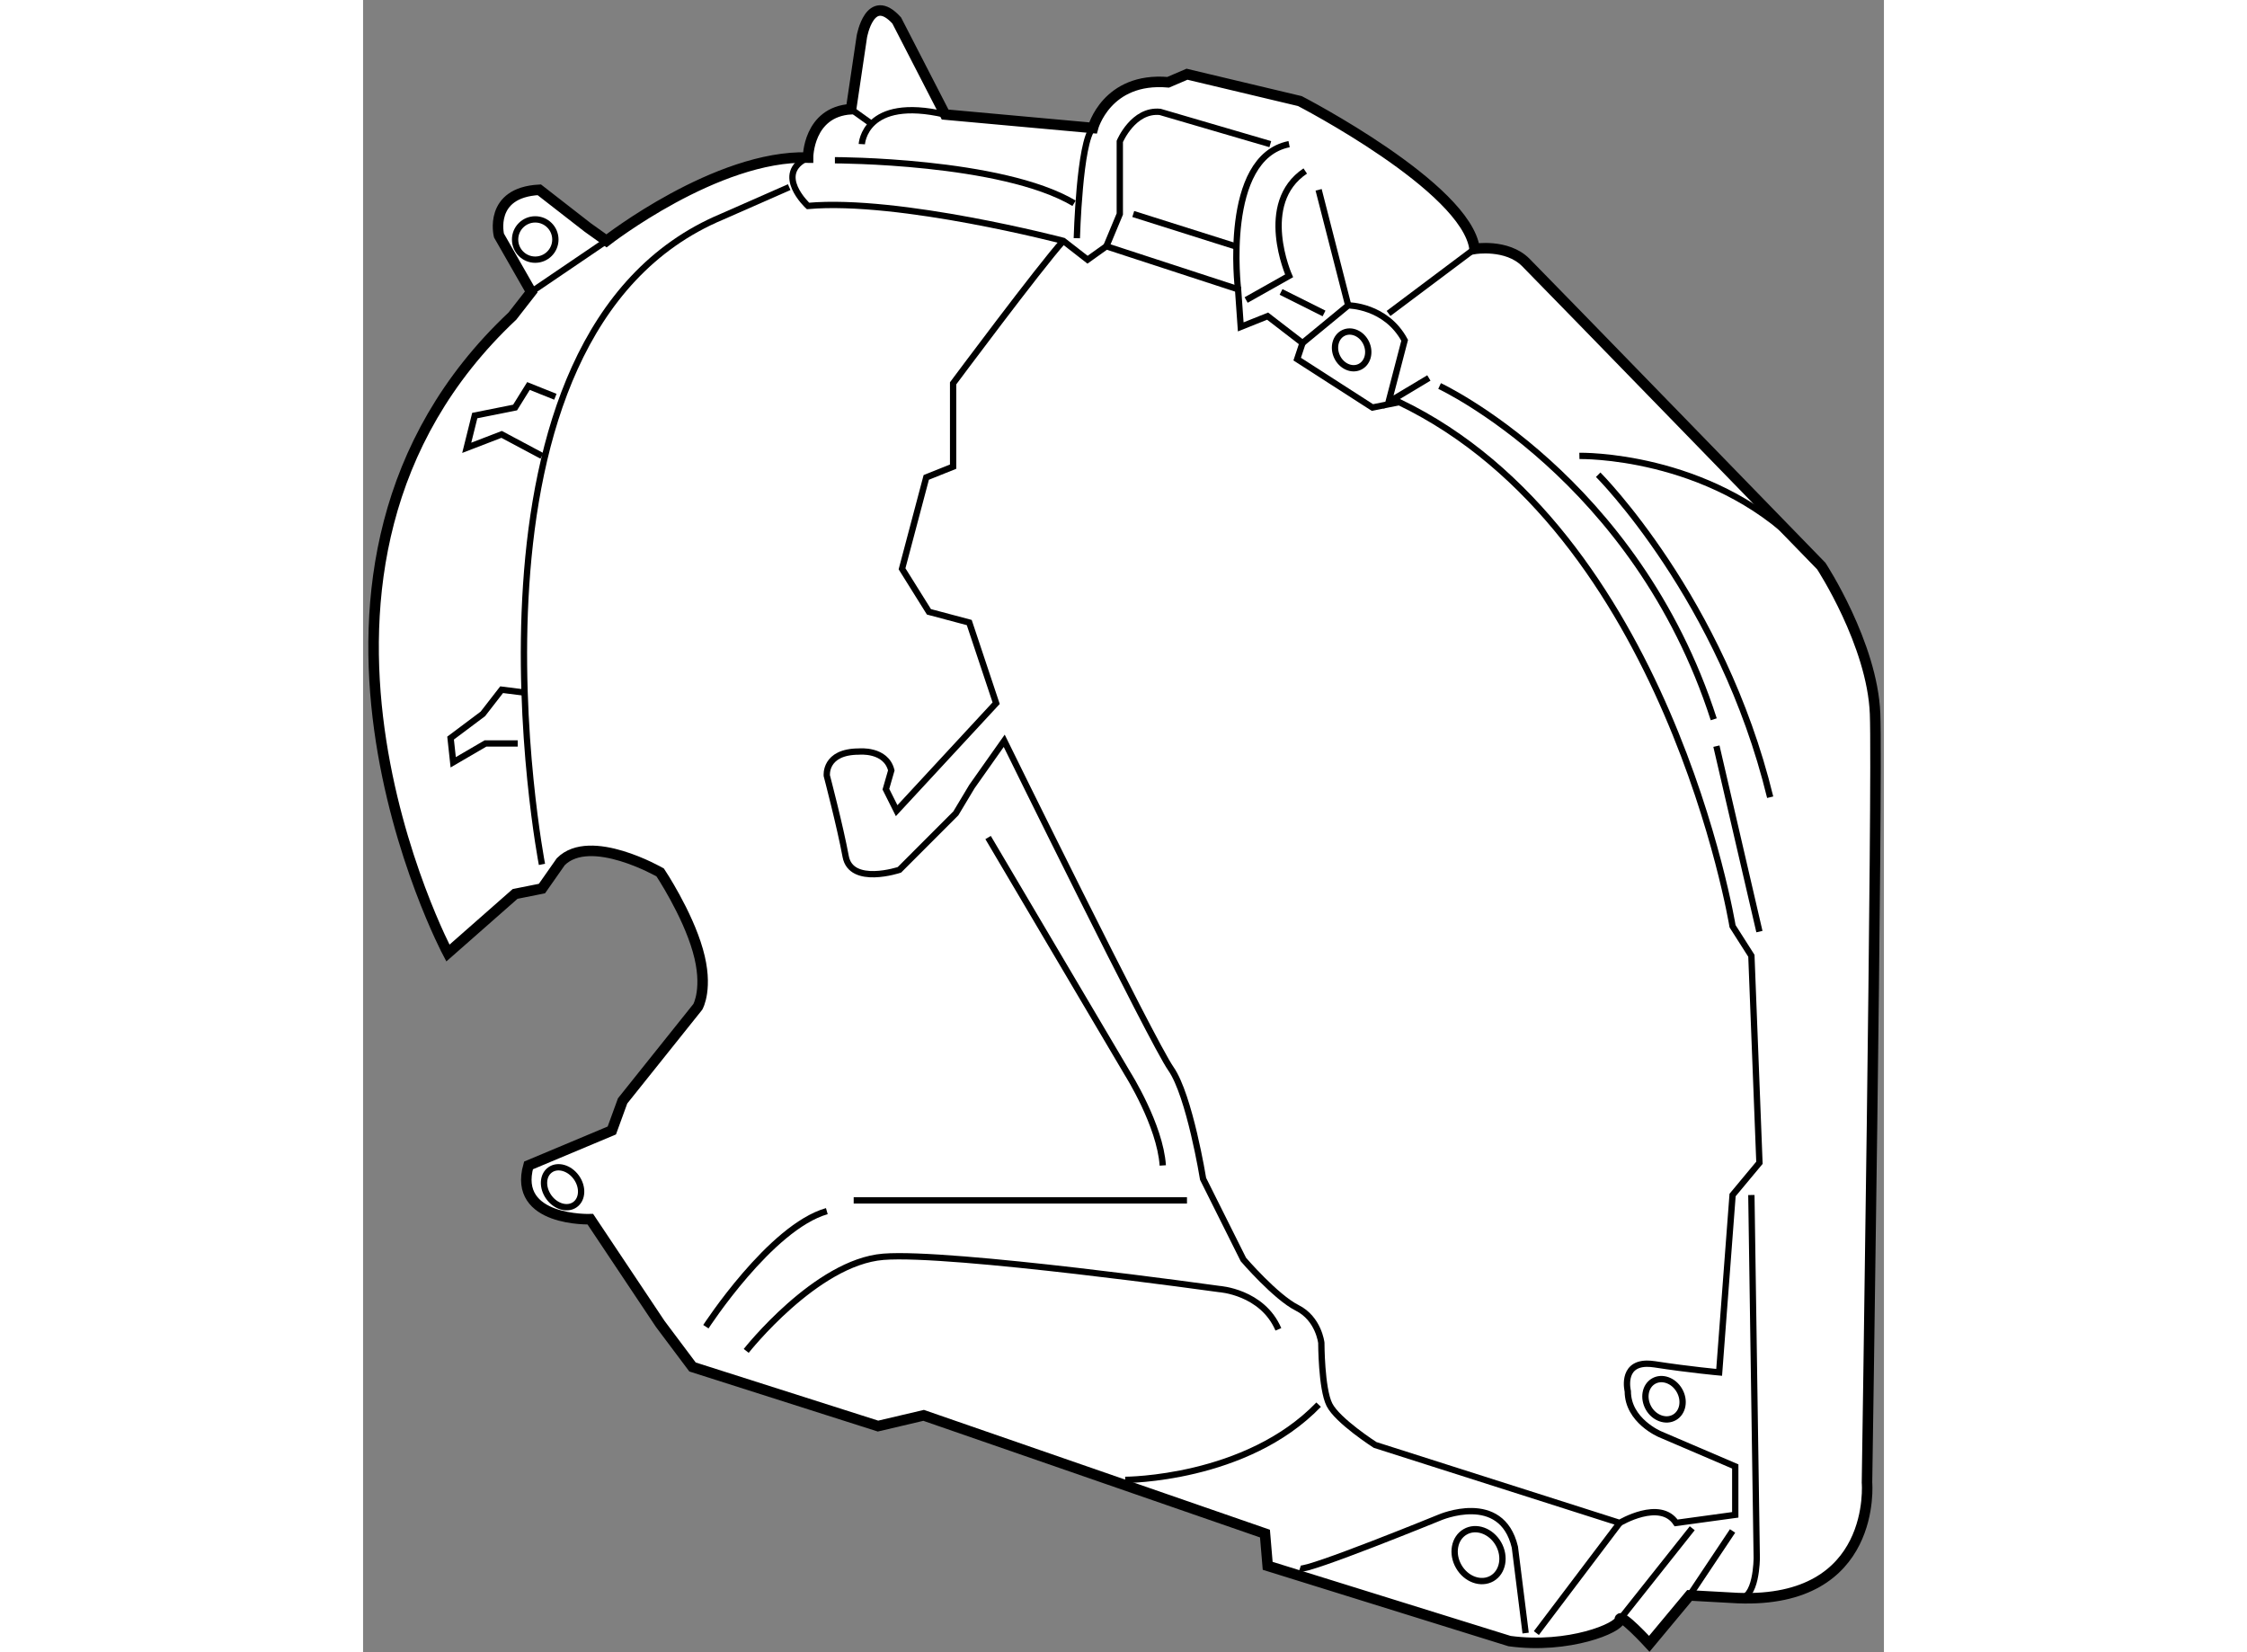 <?xml version="1.0" encoding="utf-8"?>
<!-- Generator: Adobe Illustrator 15.1.0, SVG Export Plug-In . SVG Version: 6.00 Build 0)  -->
<!DOCTYPE svg PUBLIC "-//W3C//DTD SVG 1.1//EN" "http://www.w3.org/Graphics/SVG/1.1/DTD/svg11.dtd">
<svg version="1.1" xmlns="http://www.w3.org/2000/svg" xmlns:xlink="http://www.w3.org/1999/xlink" x="0px" y="0px" width="244.8px"
	 height="180px" viewBox="141.584 22.365 72.334 78.581" enable-background="new 0 0 244.8 180" xml:space="preserve">
	
<rect x="141.584" y="22.365" width="72.334" height="78.581" fill="#808080" stroke="none"/>
	
<g><path fill="#FFFFFF" stroke="#000000" stroke-width="0.5" d="M152.393,80.351c0,0-3.707,0.127-2.941-2.557l3.963-1.662
				l0.512-1.406l3.578-4.475c0,0,0.516-0.895,0-2.684c-0.51-1.79-1.789-3.707-1.789-3.707s-3.322-1.918-4.729-0.512l-0.895,1.278
				l-1.277,0.255l-3.197,2.813c0,0-9.715-18.278,3.068-30.295l0.896-1.149l-1.535-2.685c0,0-0.512-2.045,1.918-2.173l2.301,1.79
				l0.895,0.638c0,0,5.24-4.09,9.586-3.962c0,0,0-2.173,2.047-2.301l0.512-3.451c0,0,0.381-2.174,1.658-0.768l2.303,4.475
				l7.031,0.639c0,0,0.639-2.428,3.578-2.174l0.895-0.383l5.369,1.278c0,0,7.926,4.091,8.309,7.03c0,0,1.533-0.255,2.43,0.639
				c0.893,0.895,14.059,14.445,14.059,14.445s2.43,3.707,2.559,7.03c0.127,3.323-0.385,36.559-0.385,36.559s0.512,5.752-6.135,5.496
				l-2.303-0.127l-1.916,2.301c0,0-1.406-1.533-1.406-1.15s-2.428,1.404-5.24,1.021l-11.504-3.58l-0.129-1.533l-16.234-5.623
				l-2.17,0.51l-8.822-2.811l-1.535-2.047L152.393,80.351z"></path><path fill="none" stroke="#000000" stroke-width="0.3" d="M162.746,29.859c-1.664,0.768,0,2.301,0,2.301
				c4.348-0.383,12.143,1.661,12.143,1.661l1.152,0.896l0.895-0.639l6.264,2.045l0.127,1.789l1.279-0.512l1.66,1.279l-0.254,0.766
				l3.578,2.302l1.277-0.255c12.783,6.135,15.852,24.926,15.852,24.926l0.895,1.405l0.383,9.844l-1.277,1.534l-0.639,8.435
				c0,0-1.408-0.127-3.068-0.383c-0.141-0.021-0.266-0.03-0.379-0.029c-1.221,0.021-0.898,1.309-0.898,1.309
				c0,1.405,1.533,2.045,1.533,2.045l3.578,1.533v2.301l-2.813,0.385c-0.766-1.15-2.684,0-2.684,0l-11.633-3.709
				c0,0-1.789-1.148-2.172-1.915c-0.385-0.768-0.385-2.941-0.385-2.941s-0.127-1.15-1.148-1.663c-1.023-0.512-2.559-2.3-2.559-2.3
				l-1.916-3.835c0,0-0.641-3.963-1.533-5.241c-0.895-1.278-7.926-15.595-7.926-15.595l-1.535,2.174l-0.766,1.277l-2.684,2.686
				c0,0-2.301,0.767-2.557-0.641c-0.258-1.406-0.896-3.834-0.896-3.834s-0.127-1.15,1.533-1.15c0,0,1.277-0.128,1.535,0.895
				l-0.258,0.895l0.512,1.022l4.732-5.112l-1.279-3.836l-1.918-0.51l-1.279-2.047l1.152-4.346l1.277-0.511v-3.963
				c0,0,4.092-5.497,5.24-6.775"></path><path fill="none" stroke="#000000" stroke-width="0.3" d="M164.025,29.987c0,0,7.926,0,11.375,2.046"></path><path fill="none" stroke="#000000" stroke-width="0.3" d="M165.305,29.22c0,0,0.125-2.301,3.961-1.406"></path><line fill="none" stroke="#000000" stroke-width="0.3" x1="164.793" y1="27.558" x2="165.686" y2="28.197"></line><path fill="none" stroke="#000000" stroke-width="0.3" d="M175.531,33.694c0,0,0.125-4.603,0.766-5.241"></path><path fill="none" stroke="#000000" stroke-width="0.3" d="M183.199,36.123c0,0-0.768-6.264,2.428-6.902"></path><line fill="none" stroke="#000000" stroke-width="0.3" x1="185.244" y1="36.25" x2="187.289" y2="37.273"></line><path fill="none" stroke="#000000" stroke-width="0.3" d="M192.785,40.724c0,0,9.332,4.346,13.039,15.851"></path><line fill="none" stroke="#000000" stroke-width="0.3" x1="205.951" y1="57.853" x2="207.996" y2="66.673"></line><path fill="none" stroke="#000000" stroke-width="0.3" d="M192.275,40.341l-1.918,1.15l0.766-2.94
				c-0.895-1.661-2.684-1.662-2.684-1.662l-2.174,1.79"></path><path fill="none" stroke="#000000" stroke-width="0.3" d="M183.584,36.634l2.043-1.15c0,0-1.533-3.451,0.768-4.986"></path><line fill="none" stroke="#000000" stroke-width="0.3" x1="178.215" y1="32.543" x2="183.07" y2="34.078"></line><path fill="none" stroke="#000000" stroke-width="0.3" d="M176.936,34.078l0.639-1.534v-3.452c0,0,0.641-1.533,1.916-1.405
				l5.242,1.534"></path><path fill="none" stroke="#000000" stroke-width="0.3" d="M207.613,79.201l0.256,17.255c0,0,0.002,2.045-0.895,1.918"></path><line fill="none" stroke="#000000" stroke-width="0.3" x1="201.35" y1="99.397" x2="204.801" y2="95.05"></line><line fill="none" stroke="#000000" stroke-width="0.3" x1="197.387" y1="100.036" x2="201.35" y2="94.796"></line><path fill="none" stroke="#000000" stroke-width="0.3" d="M186.139,96.968c0.383,0.129,6.646-2.428,6.646-2.428
				s2.941-1.279,3.58,1.406l0.512,4.09"></path><path fill="none" stroke="#000000" stroke-width="0.3" d="M195.582,95.786c0.35,0.613,0.213,1.352-0.305,1.652
				c-0.521,0.299-1.229,0.045-1.58-0.566c-0.354-0.611-0.217-1.35,0.303-1.65C194.521,94.919,195.229,95.175,195.582,95.786z"></path><path fill="none" stroke="#000000" stroke-width="0.3" d="M204.189,88.493c0.277,0.477,0.17,1.053-0.234,1.284
				c-0.404,0.232-0.957,0.037-1.23-0.438c-0.271-0.479-0.168-1.051,0.236-1.285C203.365,87.821,203.916,88.018,204.189,88.493z"></path><path fill="none" stroke="#000000" stroke-width="0.3" d="M157.889,85.464c0,0,3.068-4.73,5.752-5.496"></path><line fill="none" stroke="#000000" stroke-width="0.3" x1="164.918" y1="79.457" x2="180.77" y2="79.457"></line><path fill="none" stroke="#000000" stroke-width="0.3" d="M159.807,86.615c0,0,3.322-4.219,6.52-4.476
				c3.193-0.256,15.979,1.534,15.979,1.534s2.045,0.129,2.811,1.917"></path><path fill="none" stroke="#000000" stroke-width="0.3" d="M150.092,63.476c0,0-4.857-25.18,8.564-30.805l3.195-1.406"></path><path fill="none" stroke="#000000" stroke-width="0.3" d="M171.311,62.199l6.646,11.249c0,0,1.533,2.429,1.662,4.347"></path><path fill="none" stroke="#000000" stroke-width="0.3" d="M177.83,92.749c0,0,5.754,0,9.201-3.577"></path><ellipse transform="matrix(0.812 -0.584 0.584 0.812 -17.629 103.004)" fill="none" stroke="#000000" stroke-width="0.3" cx="151.042" cy="78.862" rx="0.805" ry="1.016"></ellipse><polyline fill="none" stroke="#000000" stroke-width="0.3" points="148.939,57.725 147.406,57.725 145.871,58.62 145.746,57.469 
				147.281,56.319 148.174,55.168 149.197,55.296 		"></polyline><polyline fill="none" stroke="#000000" stroke-width="0.3" points="150.092,44.048 148.174,43.025 146.514,43.664 146.896,42.13 
				148.814,41.747 149.451,40.724 150.73,41.236 		"></polyline><line fill="none" stroke="#000000" stroke-width="0.3" x1="149.582" y1="36.25" x2="153.16" y2="33.821"></line><circle fill="none" stroke="#000000" stroke-width="0.3" cx="149.772" cy="33.757" r="0.958"></circle><ellipse transform="matrix(0.905 -0.426 0.426 0.905 1.309 83.984)" fill="none" stroke="#000000" stroke-width="0.3" cx="188.566" cy="39.062" rx="0.766" ry="0.895"></ellipse><path fill="none" stroke="#000000" stroke-width="0.3" d="M199.434,44.048c0,0,6.133-0.129,10.48,4.218"></path><path fill="none" stroke="#000000" stroke-width="0.3" d="M200.328,44.943c0,0,5.879,5.88,8.18,15.339"></path><line fill="none" stroke="#000000" stroke-width="0.3" x1="194.447" y1="34.205" x2="190.357" y2="37.273"></line><line fill="none" stroke="#000000" stroke-width="0.3" x1="187.031" y1="31.393" x2="188.439" y2="36.889"></line><line fill="none" stroke="#000000" stroke-width="0.3" x1="204.672" y1="98.247" x2="206.719" y2="95.179"></line></g>


</svg>